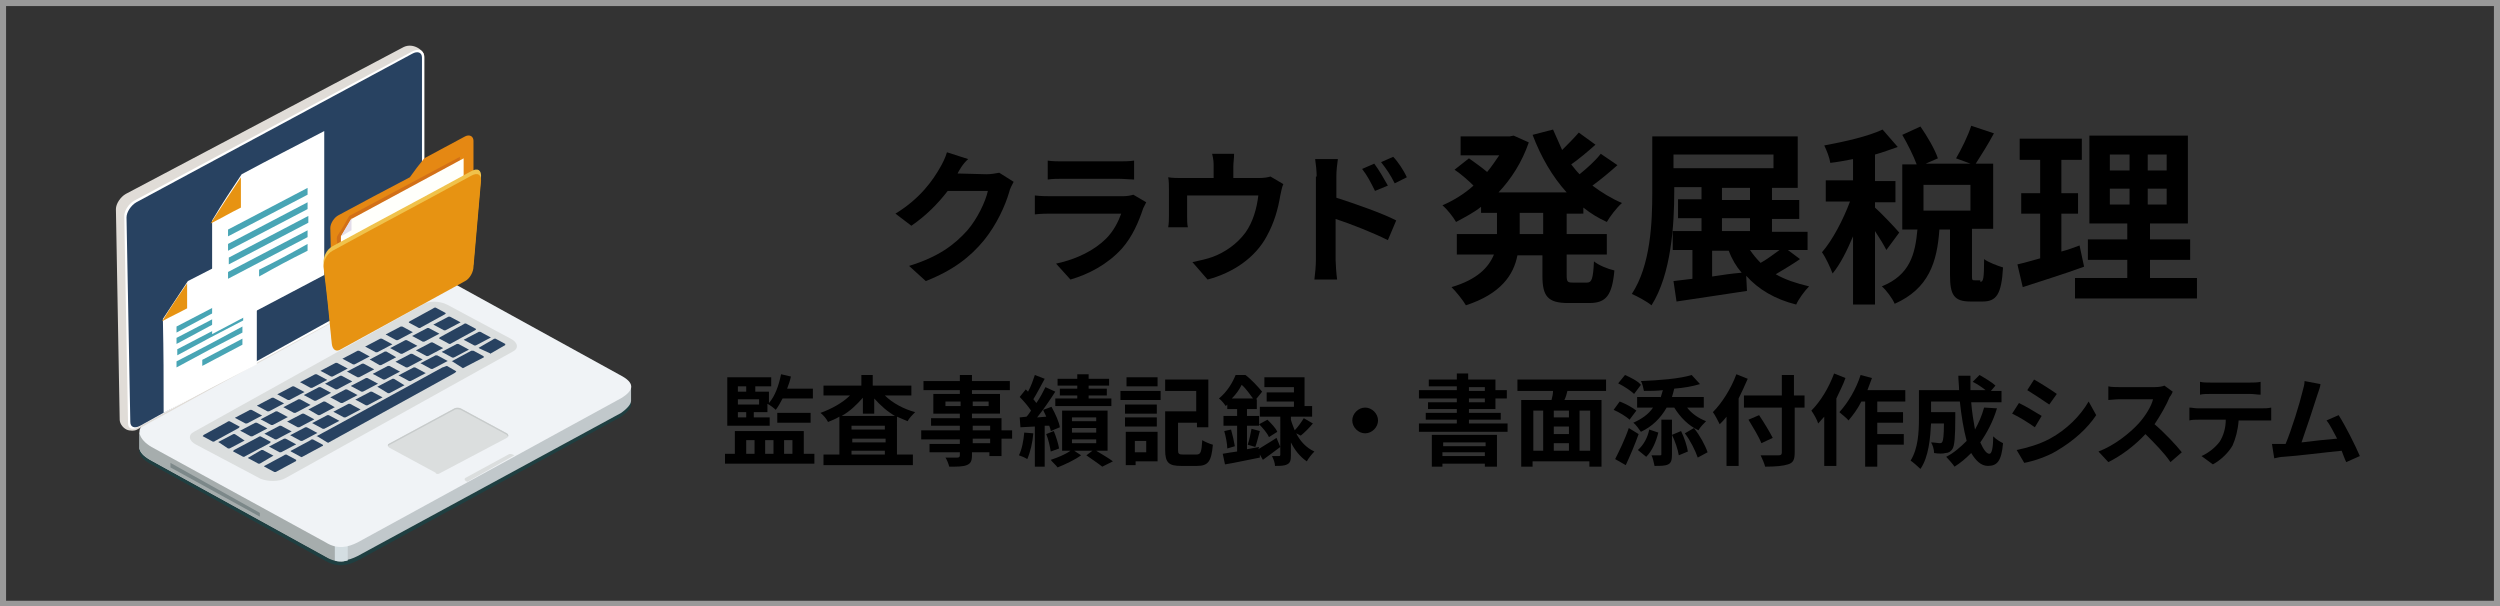 <?xml version="1.0" encoding="utf-8"?>
<!-- Generator: Adobe Illustrator 28.1.0, SVG Export Plug-In . SVG Version: 6.00 Build 0)  -->
<svg version="1.1" id="レイヤー_1" xmlns="http://www.w3.org/2000/svg" xmlns:xlink="http://www.w3.org/1999/xlink" x="0px"
	 y="0px" viewBox="0 0 330 80" style="enable-background:new 0 0 330 80;" xml:space="preserve">
<rect x="0" y="0" width="330" height="80" fill="#333333" stroke="none"/>
<style type="text/css">
	.st0{fill:#999999;}
	.st1{opacity:0.4;fill:#005055;}
	.st2{fill:#C1C8CB;}
	.st3{fill:#A6ADAD;}
	.st4{fill:#D4DEE2;}
	.st5{fill:#F0F3F6;}
	.st6{fill:#DBDEDE;}
	.st7{fill:#284261;}
	.st8{fill:#E0DCD7;}
	.st9{fill:#FFFFFF;}
	.st10{fill:#C7CBCB;}
	.st11{fill:#7C8889;}
	.st12{fill:#E79312;}
	.st13{fill:#48A5B5;}
	.st14{fill:#E58813;}
	.st15{opacity:0.5;fill:#C0581C;}
	.st16{fill:#FFFFFB;}
	.st17{fill:#E3DDEA;}
	.st18{fill:#F0C24B;}
</style>
<g>
	<path class="st0" d="M329.2,0.8v78.5H0.8V0.8H329.2 M330,0H0v80h330V0L330,0z"/>
	<g>
		<g>
			<g>
				<path class="st1" d="M18.4,59.7c0-0.1,0-0.2,0-0.3v-1.8h0.7v1.1c0.2,0.3,0.4,0.3,0.9,0.6l23,12.6c1.7,1,3.1,0.6,4.3,0l34.9-19.1
					c0.1,0,0.1-0.1,0.1-0.1v-1.2h1l0,1.9c0,0.5-0.6,1.1-1.3,1.6L47.2,74c-1.2,0.6-2.6,1-4.3,0L19.8,61.2
					C18.9,60.7,18.5,60.2,18.4,59.7L18.4,59.7L18.4,59.7z"/>
				<path class="st2" d="M18.4,59.2c0-0.1,0-0.2,0-0.3v-1.8h0.7v1.1c0.2,0.3,0.4,0.3,0.9,0.6l23,12.6c1.7,1,3.1,0.6,4.3,0l34.9-19.1
					c0.1,0,0.1-0.1,0.1-0.1V51h1l0,1.9c0,0.5-0.6,1.1-1.3,1.6L47.2,73.4c-1.2,0.6-2.6,1-4.3,0L19.8,60.7
					C18.9,60.2,18.5,59.7,18.4,59.2L18.4,59.2L18.4,59.2z"/>
				<path class="st3" d="M18.4,57.1h0.7v1.1c0.2,0.3,0.4,0.3,0.9,0.6l23,12.6c0.9,0.5,1.7,0.7,2.4,0.6v2.1c-0.7,0.1-1.6-0.1-2.4-0.6
					L19.8,60.7c-0.8-0.5-1.3-1-1.4-1.5h0v0c0-0.1,0-0.2,0-0.3V57.1z"/>
				<path class="st4" d="M45.9,74c-0.5,0.1-1.1,0.2-1.7,0v-2.1c0.6,0.1,1.2,0.1,1.7,0V74z"/>
				<path class="st5" d="M47.2,71.6l34.9-19.1c1.4-0.9,1.8-1.8,0.1-2.8L59.5,37.2c-1.7-1-4.4-1.1-5.6-0.4L19.1,56
					c-1.2,0.6-0.8,2,0.9,3l23,12.6C44.6,72.6,46,72.2,47.2,71.6z"/>
				<path class="st6" d="M58,62.5l8.9-4.7c0.2-0.1,0.3-0.4,0-0.6l-6.1-3.3c-0.2-0.1-0.7-0.1-0.8,0l-8.7,4.7
					c-0.2,0.1-0.1,0.4,0.1,0.5l6.1,3.3C57.5,62.6,57.9,62.6,58,62.5z"/>
				<path class="st6" d="M37.7,63.1l30-16.7c0.8-0.4,0.7-1.2-0.3-1.7L59,40.2c-1-0.5-2.4-0.5-3.2,0L25.6,57
					c-0.8,0.4-0.7,1.2,0.3,1.7l8.5,4.5C35.4,63.6,36.9,63.6,37.7,63.1z"/>
				<g>
					<path class="st7" d="M58.6,43.6c0.1,0,0.2,0,0.2,0l1.9-1c0.1,0,0.1-0.1,0-0.1l-1.3-0.7c-0.1,0-0.2,0-0.2,0l-1.9,1
						c-0.1,0-0.1,0.1,0,0.1L58.6,43.6z"/>
					<path class="st7" d="M55.8,45.1c0.1,0,0.2,0,0.2,0l1.9-1c0.1,0,0.1-0.1,0-0.1l-1.3-0.7c-0.1,0-0.2,0-0.2,0l-1.9,1
						c-0.1,0-0.1,0.1,0,0.1L55.8,45.1z"/>
					<path class="st7" d="M56.3,47c0.1,0,0.2,0,0.2,0l1.9-1c0.1,0,0.1-0.1,0-0.1l-1.3-0.7c-0.1,0-0.2,0-0.2,0l-1.9,1
						c-0.1,0-0.1,0.1,0,0.1L56.3,47z"/>
					<path class="st7" d="M52.9,46.7c0.1,0,0.2,0,0.2,0l1.9-1c0.1,0,0.1-0.1,0-0.1l-1.3-0.7c-0.1,0-0.2,0-0.2,0l-1.9,1
						c-0.1,0-0.1,0.1,0,0.1L52.9,46.7z"/>
					<path class="st7" d="M53.6,48.5c0.1,0,0.2,0,0.2,0l1.9-1c0.1,0,0.1-0.1,0-0.1l-1.3-0.7c-0.1,0-0.2,0-0.2,0l-1.9,1
						c-0.1,0-0.1,0.1,0,0.1L53.6,48.5z"/>
					<path class="st7" d="M50.1,48.2c0.1,0,0.2,0,0.2,0l1.9-1c0.1,0,0.1-0.1,0-0.1L51,46.4c-0.1,0-0.2,0-0.2,0l-1.9,1
						c-0.1,0-0.1,0.1,0,0.1L50.1,48.2z"/>
					<path class="st7" d="M54,50.3c0.1,0,0.2,0,0.2,0l1.9-1c0.1,0,0.1-0.1,0-0.1l-1.3-0.7c-0.1,0-0.2,0-0.2,0l-1.9,1
						c-0.1,0-0.1,0.1,0,0.1L54,50.3z"/>
					<path class="st7" d="M50.6,50.1c0.1,0,0.2,0,0.2,0l1.9-1c0.1,0,0.1-0.1,0-0.1l-1.3-0.7c-0.1,0-0.2,0-0.2,0l-1.9,1
						c-0.1,0-0.1,0.1,0,0.1L50.6,50.1z"/>
					<path class="st7" d="M47.2,49.8c0.1,0,0.2,0,0.2,0l1.9-1c0.1,0,0.1-0.1,0-0.1L48,48c-0.1,0-0.2,0-0.2,0l-1.9,1
						c-0.1,0-0.1,0.1,0,0.1L47.2,49.8z"/>
					<path class="st7" d="M51.2,51.9c0.1,0,0.2,0,0.2,0l1.9-1c0.1,0,0.1-0.1,0-0.1L52,50c-0.1,0-0.2,0-0.2,0l-1.9,1
						c-0.1,0-0.1,0.1,0,0.1L51.2,51.9z"/>
					<path class="st7" d="M47.7,51.7c0.1,0,0.2,0,0.2,0l1.9-1c0.1,0,0.1-0.1,0-0.1l-1.3-0.7c-0.1,0-0.2,0-0.2,0l-1.9,1
						c-0.1,0-0.1,0.1,0,0.1L47.7,51.7z"/>
					<path class="st7" d="M44.3,51.4c0.1,0,0.2,0,0.2,0l1.9-1c0.1,0,0.1-0.1,0-0.1l-1.3-0.7c-0.1,0-0.2,0-0.2,0l-1.9,1
						c-0.1,0-0.1,0.1,0,0.1L44.3,51.4z"/>
					<path class="st7" d="M48.3,53.5c0.1,0,0.2,0,0.2,0l1.9-1c0.1,0,0.1-0.1,0-0.1l-1.3-0.7c-0.1,0-0.2,0-0.2,0l-1.9,1
						c-0.1,0-0.1,0.1,0,0.1L48.3,53.5z"/>
					<path class="st7" d="M45,53.2c0.1,0,0.2,0,0.2,0l1.9-1c0.1,0,0.1-0.1,0-0.1l-1.3-0.7c-0.1,0-0.2,0-0.2,0l-1.9,1
						c-0.1,0-0.1,0.1,0,0.1L45,53.2z"/>
					<path class="st7" d="M41.5,52.9c0.1,0,0.2,0,0.2,0l1.9-1c0.1,0,0.1-0.1,0-0.1l-1.3-0.7c-0.1,0-0.2,0-0.2,0l-1.9,1
						c-0.1,0-0.1,0.1,0,0.1L41.5,52.9z"/>
					<path class="st7" d="M45.4,55.1c0.1,0,0.2,0,0.2,0l1.9-1c0.1,0,0.1-0.1,0-0.1l-1.3-0.7c-0.1,0-0.2,0-0.2,0l-1.9,1
						c-0.1,0-0.1,0.1,0,0.1L45.4,55.1z"/>
					<path class="st7" d="M42,54.8c0.1,0,0.2,0,0.2,0l1.9-1c0.1,0,0.1-0.1,0-0.1L42.9,53c-0.1,0-0.2,0-0.2,0l-1.9,1
						c-0.1,0-0.1,0.1,0,0.1L42,54.8z"/>
					<path class="st7" d="M38.8,54.5c0.1,0,0.2,0,0.2,0l1.9-1c0.1,0,0.1-0.1,0-0.1l-1.3-0.7c-0.1,0-0.2,0-0.2,0l-1.9,1
						c-0.1,0-0.1,0.1,0,0.1L38.8,54.5z"/>
					<path class="st7" d="M42.6,56.6c0.1,0,0.2,0,0.2,0l1.9-1c0.1,0,0.1-0.1,0-0.1l-1.3-0.7c-0.1,0-0.2,0-0.2,0l-1.9,1
						c-0.1,0-0.1,0.1,0,0.1L42.6,56.6z"/>
					<path class="st7" d="M39.3,56.4c0.1,0,0.2,0,0.2,0l1.9-1c0.1,0,0.1-0.1,0-0.1l-1.3-0.7c-0.1,0-0.2,0-0.2,0l-1.9,1
						c-0.1,0-0.1,0.1,0,0.1L39.3,56.4z"/>
					<path class="st7" d="M35.8,56.1c0.1,0,0.2,0,0.2,0l1.9-1c0.1,0,0.1-0.1,0-0.1l-1.3-0.7c-0.1,0-0.2,0-0.2,0l-1.9,1
						c-0.1,0-0.1,0.1,0,0.1L35.8,56.1z"/>
					<path class="st7" d="M39.7,58.2c0.1,0,0.2,0,0.2,0l1.9-1c0.1,0,0.1-0.1,0-0.1l-1.3-0.7c-0.1,0-0.2,0-0.2,0l-1.9,1
						c-0.1,0-0.1,0.1,0,0.1L39.7,58.2z"/>
					<path class="st7" d="M36.3,58c0.1,0,0.2,0,0.2,0l1.9-1c0.1,0,0.1-0.1,0-0.1l-1.3-0.7c-0.1,0-0.2,0-0.2,0l-1.9,1
						c-0.1,0-0.1,0.1,0,0.1L36.3,58z"/>
					<path class="st7" d="M33.1,57.6c0.1,0,0.2,0,0.2,0l1.9-1c0.1,0,0.1-0.1,0-0.1l-1.3-0.7c-0.1,0-0.2,0-0.2,0l-1.9,1
						c-0.1,0-0.1,0.1,0,0.1L33.1,57.6z"/>
					<path class="st7" d="M36.9,59.7c0.1,0,0.2,0,0.2,0l1.9-1c0.1,0,0.1-0.1,0-0.1l-1.3-0.7c-0.1,0-0.2,0-0.2,0l-1.9,1
						c-0.1,0-0.1,0.1,0,0.1L36.9,59.7z"/>
					<path class="st7" d="M32.1,60.3c0.1,0,0.2,0,0.3-0.1l3.2-1.7c0.1-0.1,0.2-0.2,0.1-0.2l-1.3-0.7c-0.1,0-0.2,0-0.3,0.1l-3.2,1.7
						c-0.1,0.1-0.2,0.2-0.1,0.2L32.1,60.3z"/>
					<path class="st7" d="M30.1,59.2c0.1,0,0.2,0,0.2,0l1.9-1c0.1,0,0.1-0.1,0-0.1L31,57.3c-0.1,0-0.2,0-0.2,0l-1.9,1
						c-0.1,0-0.1,0.1,0,0.1L30.1,59.2z"/>
					<path class="st7" d="M34.1,61.2c0.1,0,0.2,0,0.2,0l1.7-1c0.1,0,0.1-0.1,0-0.1l-1.3-0.7c-0.1,0-0.2,0-0.2,0l-1.7,1
						c-0.1,0-0.1,0.1,0,0.1L34.1,61.2z"/>
					<path class="st7" d="M28.1,58.3c0.1,0,0.2,0,0.3-0.1l3.1-1.7c0.1-0.1,0.2-0.2,0.1-0.2l-1.3-0.7c-0.1,0-0.2,0-0.3,0.1l-3.1,1.7
						c-0.1,0.1-0.2,0.2-0.1,0.2L28.1,58.3z"/>
					<path class="st7" d="M32.4,55.9c0.1,0,0.2,0,0.2,0l1.9-1c0.1,0,0.1-0.1,0-0.1l-1.3-0.7c-0.1,0-0.2,0-0.2,0l-1.9,1
						c-0.1,0-0.1,0.1,0,0.1L32.4,55.9z"/>
					<path class="st7" d="M35.3,54.3c0.1,0,0.2,0,0.2,0l1.9-1c0.1,0,0.1-0.1,0-0.1l-1.3-0.7c-0.1,0-0.2,0-0.2,0l-1.9,1
						c-0.1,0-0.1,0.1,0,0.1L35.3,54.3z"/>
					<path class="st7" d="M38,52.8c0.1,0,0.2,0,0.2,0l1.9-1c0.1,0,0.1-0.1,0-0.1l-1.3-0.7c-0.1,0-0.2,0-0.2,0l-1.9,1
						c-0.1,0-0.1,0.1,0,0.1L38,52.8z"/>
					<path class="st7" d="M41,51.2c0.1,0,0.2,0,0.2,0l1.9-1c0.1,0,0.1-0.1,0-0.1l-1.3-0.7c-0.1,0-0.2,0-0.2,0l-1.9,1
						c-0.1,0-0.1,0.1,0,0.1L41,51.2z"/>
					<path class="st7" d="M43.7,49.7c0.1,0,0.2,0,0.2,0l1.9-1c0.1,0,0.1-0.1,0-0.1l-1.3-0.7c-0.1,0-0.2,0-0.2,0l-1.9,1
						c-0.1,0-0.1,0.1,0,0.1L43.7,49.7z"/>
					<path class="st7" d="M46.6,48.1c0.1,0,0.2,0,0.2,0l1.9-1c0.1,0,0.1-0.1,0-0.1l-1.3-0.7c-0.1,0-0.2,0-0.2,0l-1.9,1
						c-0.1,0-0.1,0.1,0,0.1L46.6,48.1z"/>
					<path class="st7" d="M49.6,46.5c0.1,0,0.2,0,0.2,0l1.9-1c0.1,0,0.1-0.1,0-0.1l-1.3-0.7c-0.1,0-0.2,0-0.2,0l-1.9,1
						c-0.1,0-0.1,0.1,0,0.1L49.6,46.5z"/>
					<path class="st7" d="M52.3,44.9c0.1,0,0.2,0,0.2,0l1.9-1c0.1,0,0.1-0.1,0-0.1l-1.3-0.7c-0.1,0-0.2,0-0.2,0l-1.9,1
						c-0.1,0-0.1,0.1,0,0.1L52.3,44.9z"/>
					<path class="st7" d="M55.3,43.3c0.1,0,0.2,0,0.3-0.1l3.1-1.7c0.1-0.1,0.2-0.1,0.1-0.2l-1.3-0.7c-0.1,0-0.2,0-0.3,0.1l-3.1,1.7
						c-0.1,0.1-0.2,0.1-0.1,0.2L55.3,43.3z"/>
					<path class="st7" d="M59.3,45.4c0.1,0,0.2,0,0.3-0.1l3.1-1.7c0.1-0.1,0.2-0.1,0.1-0.2l-1.3-0.7c-0.1,0-0.2,0-0.3,0.1l-3.1,1.7
						c-0.1,0.1-0.2,0.1-0.1,0.2L59.3,45.4z"/>
					<path class="st7" d="M62.6,45.6c0.1,0,0.2,0,0.2,0l1.9-1c0.1,0,0.1-0.1,0-0.1l-1.3-0.7c-0.1,0-0.2,0-0.2,0l-1.9,1
						c-0.1,0-0.1,0.1,0,0.1L62.6,45.6z"/>
					<path class="st7" d="M59.7,47.2c0.1,0,0.2,0,0.2,0l1.9-1c0.1,0,0.1-0.1,0-0.1l-1.3-0.7c-0.1,0-0.2,0-0.2,0l-1.9,1
						c-0.1,0-0.1,0.1,0,0.1L59.7,47.2z"/>
					<path class="st7" d="M56.9,48.7c0.1,0,0.2,0,0.2,0l1.9-1c0.1,0,0.1-0.1,0-0.1l-1.3-0.7c-0.1,0-0.2,0-0.2,0l-1.9,1
						c-0.1,0-0.1,0.1,0,0.1L56.9,48.7z"/>
					<path class="st7" d="M43.2,58.4c0.1,0,0.1,0.1,0.2,0c0.2-0.1,16.3-9,16.5-9.1c0.2-0.1,0.4-0.3,0.3-0.3L59,48.3
						c-0.1,0-0.5,0.2-0.6,0.2c-2.2,1.2-18.4,10.1-16.5,9c-0.2,0.1-0.1,0.1,0,0.1L43.2,58.4z"/>
					<path class="st7" d="M36.2,62.3c0.1,0,0.1,0,0.2,0l2.6-1.4c0.1,0,0.1-0.1,0.1-0.2L37.8,60c-0.1,0-0.2,0-0.3,0.1l-2.6,1.4
						c-0.1,0,0,0.1,0,0.1L36.2,62.3z"/>
					<path class="st7" d="M39.7,60.3c0.1,0,0.1,0.1,0.2,0l2.6-1.4c0.1,0,0.2-0.1,0.1-0.2l-1.3-0.7c-0.1,0-0.3,0-0.3,0.1l-2.6,1.4
						c-0.1,0,0,0.1,0,0.1L39.7,60.3z"/>
					<path class="st7" d="M64.6,46.6c0.1,0,0.1,0.1,0.1,0.1l1.9-1.1c0.1,0,0.1-0.1,0.1-0.2l-1.3-0.7c-0.1,0-0.2,0-0.3,0.1l-1.9,1.1
						c-0.1,0,0,0,0.1,0.1L64.6,46.6z"/>
					<path class="st7" d="M61.1,48.6C61.1,48.6,61.1,48.7,61.1,48.6l2.7-1.4c0.1,0,0.1-0.1,0-0.2l-1.3-0.7c-0.1,0-0.2,0-0.3,0
						l-2.6,1.4c-0.1,0,0.1,0,0.1,0L61.1,48.6z"/>
				</g>
				<path class="st8" d="M54.9,36.5L18.1,56.7c-0.3,0.2-1,0.2-1.4,0c-0.6-0.3-0.9-0.9-0.9-1.3l-0.5-27.8c0-0.7,0.6-1.6,1.3-2
					L53.3,6.2C54.6,5.6,56,6.7,56,7.4v26.3c0,0.7-0.1,1.3-0.3,1.8C55.5,36,55.1,36.3,54.9,36.5z"/>
				<path class="st9" d="M54.3,36.8L18.2,56.4c-0.7,0.4-1.3,0.2-1.3-0.5l-0.5-27.4c0-0.7,0.6-1.6,1.3-2L54.4,6.8
					C55.6,6.2,56,6.9,56,7.6l0,26.6c0,0.5-0.2,1.1-0.4,1.6C55.3,36.2,54.6,36.6,54.3,36.8z"/>
				<path class="st7" d="M54.4,36.3L18.5,56.2c-0.7,0.4-1.3,0.2-1.3-0.5l-0.5-27c0-0.7,0.6-1.6,1.3-2L54.4,7.1
					c0.7-0.4,1.3-0.2,1.3,0.5v26.2c0,0.5,0,1-0.3,1.4C55.2,35.7,54.7,36.1,54.4,36.3z"/>
				<polygon class="st7" points="53.2,34.7 19.6,53.2 19.1,28.4 53.2,10.1 				"/>
				<path class="st10" d="M66.9,57.4l-6.1-3.3c-0.2-0.1-0.7-0.1-0.8,0l-8.7,4.7c0,0-0.1,0.1-0.1,0.1c0-0.1,0-0.3,0.1-0.3l8.7-4.7
					c0.2-0.1,0.6-0.1,0.8,0l6.1,3.3c0.2,0.1,0.2,0.3,0.2,0.4C67,57.6,67,57.5,66.9,57.4z"/>
				<path class="st6" d="M61.7,63.6l-0.2-0.1c-0.2-0.1-0.2-0.3-0.1-0.4l5.7-3.1c0.1-0.1,0.4-0.1,0.6,0l0.2,0.1L61.7,63.6z"/>
				<polygon class="st11" points="34.3,68.2 22.5,61.7 22.5,61.1 34.3,67.7 				"/>
			</g>
		</g>
		<g>
			<g>
				<path class="st9" d="M21.6,54.5c4.9-2.6,7.4-3.9,12.3-6.4c0-6.3,0-9.4,0-15.7c-3.6,1.9-5.4,2.8-9.1,4.7c-1.3,2-2,3-3.3,5
					C21.6,47,21.6,49.5,21.6,54.5z"/>
				<path class="st12" d="M21.4,42.4c1.3-0.7,2-1,3.3-1.7c0-1.3,0-2,0-3.3C23.4,39.3,22.7,40.3,21.4,42.4z"/>
				<path class="st13" d="M26.7,47.5c2.1-1.1,3.2-1.7,5.3-2.8c0,0.3,0,0.5,0,0.8c-2.1,1.1-3.2,1.7-5.3,2.8
					C26.7,47.9,26.7,47.8,26.7,47.5z"/>
				<path class="st13" d="M23.3,47.7c3.5-1.8,5.2-2.7,8.7-4.6c0,0.3,0,0.5,0,0.8c-3.5,1.8-5.2,2.7-8.7,4.6
					C23.3,48.2,23.3,48,23.3,47.7z"/>
				<path class="st13" d="M23.4,46.1c3.5-1.8,5.2-2.7,8.7-4.6c0,0.3,0,0.5,0,0.8c-3.5,1.8-5.2,2.7-8.7,4.6
					C23.4,46.5,23.4,46.4,23.4,46.1z"/>
				<path class="st13" d="M23.3,44.6c3.5-1.8,5.2-2.7,8.7-4.6c0,0.3,0,0.5,0,0.8c-3.5,1.8-5.2,2.7-8.7,4.6
					C23.3,45.1,23.3,44.9,23.3,44.6z"/>
				<path class="st13" d="M23.3,43.1c3.5-1.8,5.2-2.7,8.7-4.6c0,0.3,0,0.5,0,0.8c-3.5,1.8-5.2,2.7-8.7,4.6
					C23.3,43.6,23.3,43.4,23.3,43.1z"/>
			</g>
		</g>
		<g>
			<g>
				<path class="st9" d="M28,44.1c5.9-3.1,8.9-4.7,14.8-7.8c0-7.6,0-11.4,0-19c-4.4,2.3-6.6,3.4-10.9,5.7c-1.6,2.4-2.4,3.6-3.9,6.1
					C28,35.1,28,38.1,28,44.1z"/>
				<path class="st12" d="M27.8,29.5c1.6-0.8,2.4-1.3,4-2.1c0-1.6,0-2.4,0-4C30.2,25.8,29.4,27,27.8,29.5z"/>
				<path class="st13" d="M34.2,35.6c2.6-1.3,3.9-2,6.4-3.4c0,0.4,0,0.6,0,0.9c-2.6,1.3-3.9,2-6.4,3.4C34.2,36.2,34.2,36,34.2,35.6z
					"/>
				<path class="st13" d="M30.1,35.9c4.2-2.2,6.3-3.3,10.5-5.5c0,0.4,0,0.6,0,0.9c-4.2,2.2-6.3,3.3-10.5,5.5
					C30.1,36.5,30.1,36.3,30.1,35.9z"/>
				<path class="st13" d="M30.2,34c4.2-2.2,6.3-3.3,10.5-5.5c0,0.4,0,0.6,0,0.9c-4.2,2.2-6.3,3.3-10.5,5.5
					C30.2,34.5,30.2,34.3,30.2,34z"/>
				<path class="st13" d="M30.1,32.2c4.2-2.2,6.3-3.3,10.5-5.5c0,0.4,0,0.6,0,0.9c-4.2,2.2-6.3,3.3-10.5,5.5
					C30.1,32.7,30.1,32.5,30.1,32.2z"/>
				<path class="st13" d="M30.1,30.3c4.2-2.2,6.3-3.3,10.5-5.5c0,0.4,0,0.6,0,0.9c-4.2,2.2-6.3,3.3-10.5,5.5
					C30.1,30.9,30.1,30.7,30.1,30.3z"/>
			</g>
		</g>
		<g>
			<g>
				<path class="st14" d="M44.8,38.8c6.6-3.6,9.9-5.4,16.6-9c0.6-0.3,1.1-1.1,1.1-1.7c0-3.8,0-5.7,0-9.5c0-0.6-0.5-0.9-1.1-0.6
					c-2.2,1.2-3.2,1.7-5.4,2.9c-0.8,1-1.2,1.5-1.9,2.5c-3.8,2-5.7,3-9.4,5c-0.6,0.3-1.1,1.1-1.1,1.7c0.1,3.3,0.1,4.9,0.2,8.1
					C43.7,38.9,44.2,39.1,44.8,38.8z"/>
				<path class="st15" d="M44.5,32.2c6.5-3.5,9.7-5.2,16.2-8.7c0-1.1,0-1.7,0-2.8c-5.8,3.1-8.8,4.7-14.6,7.8
					c-0.6,1.1-0.9,1.6-1.6,2.7C44.4,31.6,44.5,31.8,44.5,32.2z"/>
				<path class="st16" d="M45,32c6.5-3.5,9.7-5.2,16.2-8.7c0-1,0-1.4,0-2.4c-5.9,3.2-8.9,4.8-14.8,8c-0.5,0.9-0.8,1.4-1.4,2.3
					C45,31.5,45,31.7,45,32z"/>
				<path class="st17" d="M45,31.2c0.6-0.3,0.8-0.5,1.4-0.8c0-0.6,0-0.9,0-1.6C45.8,29.8,45.5,30.3,45,31.2z"/>
				<path class="st18" d="M45,45.5c6.6-3.6,9.8-5.4,16.4-9c0.6-0.3,1.1-1.2,1.1-1.9c0.4-4.6,0.6-6.8,1-11.4c0-0.7-0.4-1.1-1.3-0.6
					c-7.3,4-11,5.9-18.3,9.9c-0.9,0.5-1.2,1.5-1.2,2.1c0.5,4.1,0.7,6.1,1.1,10.2C43.9,45.6,44.4,45.8,45,45.5z"/>
				<path class="st12" d="M45,46.1c6.6-3.6,9.8-5.4,16.4-9c0.6-0.3,1.1-1.2,1.1-1.9c0.4-4.6,0.6-6.8,1-11.4c0-0.7-0.4-1.1-1.3-0.6
					c-7.3,4-11,5.9-18.3,9.9c-0.9,0.5-1.2,1.5-1.2,2.1c0.5,4.1,0.7,6.1,1.1,10.2C43.9,46.2,44.4,46.5,45,46.1z"/>
			</g>
		</g>
	</g>
	<g>
		<g>
			<path d="M126.4,22.9C126.4,22.9,126.4,22.9,126.4,22.9l3.8,0.1c0.6,0,1.2-0.1,1.7-0.2l1.9,1.2c-0.2,0.4-0.5,0.9-0.6,1.4
				c-0.5,1.7-1.6,4.2-3.3,6.3c-1.8,2.2-4.1,4-7.7,5.4l-2.2-2c3.9-1.2,6-2.8,7.7-4.7c1.3-1.5,2.4-3.8,2.7-5.2h-5.3
				c-1.3,1.7-2.9,3.3-4.8,4.6l-2.1-1.6c3.3-2,5-4.5,5.9-6.1c0.3-0.5,0.7-1.3,0.9-2l2.8,0.9C127.1,21.6,126.6,22.5,126.4,22.9z"/>
			<path d="M150.9,27.5c-0.6,1.8-1.4,3.7-2.8,5.3c-1.9,2.1-4.4,3.4-6.8,4.1l-1.9-2.1c2.8-0.6,5.1-1.8,6.6-3.3c1-1,1.6-2.2,2-3.3
				h-9.2c-0.5,0-1.4,0-2.2,0.1v-2.5c0.8,0.1,1.6,0.1,2.2,0.1h9.4c0.6,0,1.1-0.1,1.4-0.2l1.7,1C151.2,26.9,151,27.3,150.9,27.5z
				 M140.3,21.3h7.3c0.6,0,1.5,0,2.1-0.1v2.5c-0.5,0-1.4-0.1-2.1-0.1h-7.3c-0.6,0-1.4,0-2,0.1v-2.5
				C138.9,21.3,139.7,21.3,140.3,21.3z"/>
			<path d="M162.8,22v1.5h3.3c0.8,0,1.3-0.1,1.6-0.2l1.7,1c-0.2,0.4-0.3,1.1-0.4,1.5c-0.3,1.8-0.8,3.6-1.8,5.4
				c-1.5,2.8-4.4,4.8-7.8,5.7l-2-2.3c0.9-0.2,1.9-0.4,2.7-0.7c1.6-0.6,3.2-1.7,4.3-3.2c1-1.4,1.5-3.2,1.7-4.9h-9.4v2.8
				c0,0.4,0,1,0.1,1.4h-2.6c0.1-0.5,0.1-1.1,0.1-1.6V25c0-0.4,0-1.2-0.1-1.6c0.6,0.1,1.2,0.1,1.9,0.1h4.1V22c0-0.5,0-0.9-0.2-1.7
				h2.9C162.9,21,162.8,21.4,162.8,22z"/>
			<path d="M173.8,23.3c0-0.7-0.1-1.6-0.2-2.3h3c-0.1,0.7-0.2,1.5-0.2,2.3v2.8c2.5,0.8,6.2,2.1,7.9,3l-1.1,2.6c-2-1-4.8-2.1-6.9-2.8
				v5.4c0,0.5,0.1,1.9,0.2,2.6h-3c0.1-0.7,0.2-1.9,0.2-2.6V23.3z M183.2,24.5l-1.7,0.7c-0.6-1.2-1-2-1.7-2.9l1.6-0.7
				C182,22.4,182.7,23.6,183.2,24.5z M185.7,23.4l-1.6,0.8c-0.6-1.2-1.1-1.9-1.8-2.8l1.6-0.7C184.5,21.3,185.3,22.5,185.7,23.4z"/>
			<path d="M206.8,28.1v2.8h5.3v2.7h-5.3v2.7c0,0.9,0.1,1,0.8,1h1.9c0.6,0,0.8-0.5,0.9-2.8c0.6,0.5,1.8,1,2.7,1.2
				c-0.3,3.3-1.1,4.3-3.3,4.3H207c-2.7,0-3.4-0.9-3.4-3.6v-2.7h-3.3c-0.5,2.6-2.2,5.1-6.8,6.6c-0.4-0.7-1.3-1.8-1.9-2.4
				c3.4-1,4.9-2.6,5.6-4.3h-4.9v-2.7h5.3v-2.8h-2.1v-0.8c-1,0.8-2.2,1.4-3.3,2c-0.4-0.7-1.2-1.7-1.8-2.2c1.4-0.6,2.9-1.5,4.1-2.6
				c-0.6-0.6-1.6-1.5-2.5-2.1l1.9-1.5c0.7,0.5,1.7,1.2,2.4,1.8c0.6-0.7,1.1-1.5,1.6-2.2h-5.1v-2.5h6.5l0.5-0.1l2,0.9
				c-0.9,2.6-2.3,4.8-4,6.6h9c-1.9-2.1-3.4-4.7-4.5-7.6l2.7-0.7c0.4,0.9,0.8,1.8,1.2,2.7c0.8-0.8,1.6-1.6,2.2-2.3l2.2,1.6
				c-1,0.9-2.2,1.9-3.2,2.6c0.4,0.5,0.7,0.9,1.1,1.3c1-0.8,2.1-1.8,2.8-2.7l2.2,1.5c-1,0.9-2.2,1.9-3.3,2.7c1.2,0.9,2.5,1.7,3.9,2.3
				c-0.7,0.6-1.6,1.8-2,2.5c-1.1-0.5-2.1-1.1-3.1-1.9v0.8H206.8z M203.7,28.1h-3.1v2.8h3.1V28.1z"/>
			<path d="M237.6,34.2c-1,0.7-2.2,1.4-3.2,2c1.2,0.7,2.7,1.2,4.4,1.6c-0.6,0.6-1.4,1.7-1.7,2.4c-2.8-0.7-5-2-6.6-3.8l0.1,2
				c-3.2,0.5-6.7,1-9.3,1.4l-0.4-2.7c0.8-0.1,1.6-0.2,2.5-0.3V33h-2.6v-2.5h3.8v-1.7h-3.1v-2.5h3.1v-1.6h-3.6v0.6
				c0,4.4-0.4,10.9-3,15c-0.6-0.5-1.9-1.2-2.6-1.5c2.5-3.8,2.7-9.5,2.7-13.4v-7.4h19.2v6.8h-3.4v1.6h3.6v2.5h-3.6v1.7h4.7V33h-2.6
				L237.6,34.2z M220.9,22.2h13.2v-1.8h-13.2V22.2z M226,36.5c1.3-0.2,2.6-0.4,3.9-0.5c-0.7-0.8-1.3-1.8-1.7-2.9H226V36.5z
				 M227.3,26.4h3.7v-1.6h-3.7V26.4z M227.3,30.5h3.7v-1.7h-3.7V30.5z M231,33c0.4,0.6,0.9,1.2,1.4,1.7c0.9-0.5,1.8-1.2,2.5-1.7H231
				z"/>
			<path d="M249,33c-0.3-0.6-0.9-1.6-1.5-2.5v9.7h-2.9v-9c-0.8,1.9-1.7,3.7-2.7,4.9c-0.3-0.8-0.9-2.1-1.4-2.8
				c1.4-1.6,2.8-4.3,3.7-6.7h-3.2v-2.8h3.6V21c-1,0.2-2.1,0.4-3,0.5c-0.1-0.7-0.5-1.7-0.8-2.3c2.7-0.5,5.8-1.2,7.7-2.1l2,2.3
				c-0.9,0.3-1.9,0.7-3,1v3.5h2.7v2.8h-2.7v0.7c0.7,0.6,2.7,2.7,3.2,3.3L249,33z M261.4,37.2c0.4,0,0.5-0.4,0.5-3
				c0.5,0.4,1.8,0.9,2.5,1.1c-0.2,3.6-0.9,4.5-2.7,4.5h-1.6c-2.2,0-2.7-0.9-2.7-3.5v-6H256c-0.3,4.3-1.4,7.8-5.9,9.8
				c-0.3-0.7-1.1-1.8-1.7-2.3c3.7-1.5,4.4-4.2,4.7-7.5h-2v-8.6h1.9c-0.4-1.1-1.2-2.7-1.9-3.9l2.4-1.1c0.9,1.3,1.9,3,2.3,4.2
				l-1.6,0.7h5.9l-1.9-0.7c0.7-1.2,1.6-3,2-4.3l3,1c-0.8,1.5-1.7,2.9-2.4,4h2.3v8.6h-2.8v6c0,0.8,0,0.8,0.4,0.8H261.4z M260.1,24.4
				h-6.2v3.4h6.2V24.4z"/>
			<path d="M275.1,35.2c-2.7,1-5.7,1.9-8.1,2.7l-0.7-3c0.9-0.2,1.9-0.5,3-0.8v-5.9h-2.5v-2.7h2.5v-4.4h-2.7v-2.8h8.2v2.8h-2.7v4.4
				h2.2v2.7h-2.2v5c0.8-0.2,1.6-0.5,2.4-0.8L275.1,35.2z M290,36.7v2.7h-16.1v-2.7h6.9v-2.4h-5.2v-2.7h5.2v-2.1h-5V17.9h13v11.6h-5
				v2.1h5.3v2.7h-5.3v2.4H290z M278.5,22.5h2.6v-2.1h-2.6V22.5z M278.5,27h2.6v-2.1h-2.6V27z M286,20.4h-2.5v2.1h2.5V20.4z
				 M286,24.9h-2.5V27h2.5V24.9z"/>
		</g>
	</g>
	<g>
		<g>
			<path d="M107.5,59.9v1.3H95.7v-1.3H97v-3h9.1v3H107.5z M101.8,56.2H96v-6.4h5.8V51h-2.1v0.7h1.8v1.5c0.8-0.9,1.3-2.3,1.6-3.8
				l1.3,0.3c-0.1,0.5-0.3,1.1-0.5,1.6h3.4v1.3h-4c-0.3,0.6-0.6,1.1-0.9,1.5c-0.2-0.2-0.7-0.6-1.1-0.8v1.1h-1.8v0.7h2.1V56.2z
				 M97.4,51v0.7h1.1V51H97.4z M100.2,52.7h-2.8v0.7h2.8V52.7z M97.4,55.1h1.1v-0.7h-1.1V55.1z M98.5,59.9h1.1v-1.8h-1.1V59.9z
				 M101,58.1v1.8h1.1v-1.8H101z M102.6,55.8v-1.3h4.4v1.3H102.6z M103.5,58.1v1.8h1.1v-1.8H103.5z"/>
			<path d="M116.8,52.2c1,1,2.5,1.8,4,2.2c-0.3,0.3-0.8,0.8-1,1.2c-0.5-0.2-0.9-0.4-1.4-0.6V60h2.1v1.4h-11.8V60h2.1v-5
				c-0.5,0.3-1,0.5-1.5,0.7c-0.2-0.4-0.6-0.9-1-1.2c1.4-0.5,2.9-1.3,3.9-2.3h-3.5v-1.3h5v-1.4h1.5v1.4h5.1v1.3H116.8z M118.3,55
				c-1.1-0.6-2.1-1.5-2.9-2.4v2h-1.5v-2.1c-0.8,0.9-1.7,1.8-2.8,2.4H118.3z M116.8,56.2h-4.4v0.5h4.4V56.2z M112.5,58.4h4.4v-0.5
				h-4.4V58.4z M116.8,60v-0.5h-4.4V60H116.8z"/>
			<path d="M133.6,57.9h-1.4v2.3h-1.6v-0.5h-2.3v0.4c0,0.8-0.2,1.1-0.7,1.3c-0.5,0.2-1.2,0.2-2.3,0.2c-0.1-0.4-0.3-0.9-0.5-1.2
				c0.6,0,1.4,0,1.6,0c0.2,0,0.3-0.1,0.3-0.3v-0.4h-4v-1.1h4v-0.6h-5.1v-1.2h5.1v-0.6h-3.8v-1h3.8v-0.6h-3.5V52h3.5v-0.5h-4.8v-1.2
				h4.8v-0.8h1.6v0.8h5v1.2h-5V52h3.7v2.6h-3.7v0.6h3.9v1.6h1.4V57.9z M126.8,53.6V53h-2v0.6H126.8z M128.4,53v0.6h2.1V53H128.4z
				 M128.4,56.8h2.3v-0.6h-2.3V56.8z M130.7,57.9h-2.3v0.6h2.3V57.9z"/>
			<path d="M136.4,57.2c-0.1,1.2-0.4,2.5-0.8,3.4c-0.3-0.2-0.8-0.4-1.1-0.5c0.4-0.8,0.6-1.9,0.7-3L136.4,57.2z M137.9,56.2v5.4h-1.3
				v-5.3l-1.9,0.1l-0.1-1.3l0.9-0.1c0.2-0.2,0.4-0.5,0.6-0.8c-0.4-0.6-1-1.3-1.5-1.8l0.8-1c0.1,0.1,0.2,0.2,0.3,0.3
				c0.4-0.7,0.7-1.6,0.9-2.2l1.3,0.5c-0.5,0.9-1,1.9-1.5,2.7c0.2,0.2,0.3,0.4,0.4,0.5c0.5-0.7,0.9-1.5,1.2-2.1l1.3,0.6
				c-0.7,1.1-1.6,2.4-2.4,3.4l1.2-0.1c-0.1-0.3-0.3-0.6-0.4-0.9l1.1-0.4c0.5,0.9,1,2,1.1,2.7l-1.2,0.5c0-0.2-0.1-0.4-0.2-0.7
				L137.9,56.2z M139.1,56.9c0.3,0.7,0.6,1.7,0.7,2.3l-1.1,0.4c-0.1-0.6-0.3-1.6-0.6-2.3L139.1,56.9z M144.7,59.5
				c0.8,0.5,1.7,1,2.2,1.4l-1.4,0.7c-0.5-0.4-1.4-1-2.1-1.5l0.8-0.6h-2.4l0.9,0.6c-0.8,0.6-2.1,1.2-3.1,1.6c-0.2-0.3-0.7-0.7-0.9-1
				c0.9-0.3,1.9-0.7,2.6-1.2h-1.1v-5.3h6v5.3H144.7z M142.2,50.9h-2.6V50h2.6v-0.6h1.5V50h2.7v0.9h-2.7v0.4h2.4v0.9h-2.4v0.4h3v1
				h-7.4v-1h2.9v-0.4h-2.3v-0.9h2.3V50.9z M141.5,55.6h3.2v-0.5h-3.2V55.6z M141.5,57.1h3.2v-0.6h-3.2V57.1z M141.5,58.5h3.2V58
				h-3.2V58.5z"/>
			<path d="M147.9,51.6h5.3v1.2h-5.3V51.6z M152.7,60.9h-2.8v0.5h-1.3v-4.4h4.2V60.9z M148.5,53.4h4.2v1.2h-4.2V53.4z M148.5,55.1
				h4.2v1.2h-4.2V55.1z M152.8,51h-4.1v-1.2h4.1V51z M149.8,58.2v1.5h1.5v-1.5H149.8z M157.9,60c0.6,0,0.7-0.3,0.8-1.9
				c0.3,0.2,1,0.5,1.4,0.6c-0.2,2.2-0.6,2.8-2.1,2.8h-2.1c-1.6,0-2.1-0.4-2.1-2.1v-5.1h4.1v-2.7h-4.1v-1.5h5.7v6.3h-1.5v-0.6h-2.5
				v3.6c0,0.5,0.1,0.6,0.7,0.6H157.9z"/>
			<path d="M166.1,59.3c0.6-0.4,1.5-0.9,2.4-1.5l0.5,1.2c-0.8,0.6-1.6,1.2-2.3,1.7l-0.4-0.7l0,0.4c-1.6,0.3-3.3,0.7-4.6,0.9
				l-0.3-1.4c0.5-0.1,1.2-0.2,1.9-0.3v-3.4h-1.8v-1.3h1.8v-0.9H162v-0.6c-0.1,0.1-0.2,0.2-0.2,0.2c-0.2-0.3-0.6-0.8-0.9-1
				c1.1-0.9,1.8-2.1,2.2-3.1h1.3c0.8,0.6,1.7,1.6,2.2,2.2l-0.8,1h0.1v1.3h-1.3v0.9h1.6v1.3h-1.6v3.1l1.6-0.3L166.1,59.3z
				 M162.5,56.7c0.2,0.7,0.4,1.6,0.5,2.2l-1,0.3c0-0.6-0.2-1.6-0.4-2.3L162.5,56.7z M165.4,52.6c-0.4-0.5-0.9-1.3-1.5-1.8
				c-0.3,0.6-0.7,1.2-1.3,1.8H165.4z M164.7,58.7c0.2-0.6,0.4-1.5,0.5-2.1l1.1,0.3c-0.2,0.7-0.4,1.6-0.6,2.1L164.7,58.7z
				 M171.1,57.2c0.5,1,1.3,1.9,2.4,2.4c-0.3,0.3-0.8,0.9-1,1.3c-0.9-0.6-1.6-1.5-2.1-2.5v1.7c0,0.7-0.1,1-0.5,1.2
				c-0.4,0.2-0.9,0.2-1.6,0.2c0-0.4-0.2-0.9-0.4-1.3c0.4,0,0.8,0,0.9,0c0.1,0,0.2,0,0.2-0.2V55h-2.7v-1.3h4.5V53h-3.6v-1.2h3.6v-0.7
				h-3.9v-1.3h5.3v3.8h1V55h-2.8v0.4c0.1,0.4,0.3,0.9,0.5,1.4c0.4-0.4,0.9-1.1,1.2-1.6l1.2,0.7c-0.5,0.6-1.1,1.2-1.6,1.6L171.1,57.2
				z M167.3,55.4c0.5,0.5,1.1,1.1,1.3,1.6l-1.1,0.7c-0.2-0.5-0.8-1.2-1.3-1.7L167.3,55.4z"/>
			<path d="M181.9,55.5c0,0.9-0.8,1.7-1.7,1.7c-0.9,0-1.7-0.8-1.7-1.7s0.8-1.7,1.7-1.7C181.1,53.8,181.9,54.6,181.9,55.5z"/>
			<path d="M193.9,54v0.5h4.2v0.9h-4.2v0.5h5.1V57h-11.7v-1.1h5v-0.5h-4.1v-0.9h4.1V54h-3.8v-0.9h3.8v-0.5h-5v-1.1h5v-0.5h-3.7v-0.9
				h3.7v-0.8h1.5v0.8h3.6v1.4h1.5v1.1h-1.5V54H193.9z M189,57.4h8.6v4.2H196v-0.4h-5.6v0.4H189V57.4z M190.5,58.4v0.5h5.6v-0.5
				H190.5z M196,60.2v-0.5h-5.6v0.5H196z M193.9,51.6h2.1v-0.5h-2.1V51.6z M193.9,53.1h2.1v-0.5h-2.1V53.1z"/>
			<path d="M206.9,51.6c-0.1,0.4-0.2,0.8-0.4,1.2h4.9v8.8h-1.6v-0.7h-7.5v0.7h-1.5v-8.8h4c0.1-0.4,0.2-0.8,0.2-1.2h-4.7v-1.5h11.7
				v1.5H206.9z M202.4,59.5h1.3v-5.3h-1.3V59.5z M207.1,54.2h-2v0.9h2V54.2z M207.1,56.3h-2v1h2V56.3z M205.1,59.5h2v-1h-2V59.5z
				 M209.9,54.2h-1.4v5.3h1.4V54.2z"/>
			<path d="M215.1,55.4c-0.4-0.4-1.4-1-2.1-1.3l0.8-1.1c0.8,0.3,1.7,0.8,2.2,1.2L215.1,55.4z M216.3,57.3c-0.5,1.4-1.1,2.8-1.7,4.1
				l-1.4-0.8c0.5-1,1.3-2.6,1.8-4.1L216.3,57.3z M215.7,52c-0.4-0.4-1.3-1-2.1-1.4l0.9-1.1c0.7,0.3,1.7,0.8,2.1,1.3L215.7,52z
				 M219.2,52.5c0.1-0.3,0.2-0.7,0.3-1c-0.8,0.1-1.7,0.1-2.5,0.1c-0.1-0.4-0.2-1-0.4-1.3c2.4-0.1,5.1-0.3,6.7-0.8l1.1,1.2
				c-1,0.3-2.1,0.5-3.4,0.6c-0.1,0.4-0.2,0.8-0.3,1.1h4.2v1.4h-2.2c0.6,0.8,1.5,1.4,2.5,1.8c-0.3,0.3-0.8,0.8-1,1.2
				c-1.3-0.6-2.4-1.7-3.2-3h-1c-0.8,1.4-1.9,2.5-3.4,3.2c-0.2-0.3-0.7-1-1-1.2c1.1-0.5,2-1.1,2.6-2h-2.1v-1.4H219.2z M218.9,57.1
				c-0.3,1.2-0.8,2.4-1.6,3.2l-1.1-0.9c0.8-0.7,1.3-1.7,1.5-2.7L218.9,57.1z M219.3,55.4h1.4V60c0,0.7-0.1,1.1-0.5,1.3
				c-0.4,0.2-1,0.2-1.8,0.2c-0.1-0.4-0.2-1-0.4-1.4c0.5,0,1,0,1.1,0c0.2,0,0.2,0,0.2-0.2V55.4z M221.9,56.9c0.4,0.8,0.8,2,0.9,2.7
				l-1.2,0.5c-0.1-0.7-0.5-1.9-0.9-2.7L221.9,56.9z M223.6,56.5c0.8,1,1.5,2.3,1.8,3.2l-1.3,0.7c-0.3-0.9-1-2.3-1.7-3.2L223.6,56.5z
				"/>
			<path d="M230.7,50c-0.4,0.9-0.8,1.8-1.2,2.6v8.9h-1.6V55c-0.3,0.4-0.6,0.7-0.9,1c-0.2-0.4-0.6-1.2-0.9-1.6c1.2-1.2,2.4-3.1,3.1-5
				L230.7,50z M238.3,53.8h-1.4v5.9c0,1-0.2,1.4-0.9,1.6c-0.6,0.2-1.6,0.3-3,0.3c-0.1-0.4-0.4-1.1-0.6-1.5c1,0,2.1,0,2.4,0
				c0.3,0,0.4-0.1,0.4-0.4v-5.9h-5v-1.6h5v-2.7h1.6v2.7h1.4V53.8z M232.5,58.5c-0.3-0.8-1.1-2.1-1.7-3.1l1.4-0.6
				c0.6,0.9,1.4,2.2,1.8,3L232.5,58.5z"/>
			<path d="M243.6,49.9c-0.3,0.9-0.8,1.8-1.2,2.7v8.9h-1.6V55c-0.3,0.3-0.5,0.6-0.8,0.9c-0.1-0.4-0.6-1.3-0.9-1.7
				c1.2-1.2,2.3-3,3-4.9L243.6,49.9z M247.8,53v1.4h3.4v1.4h-3.4v1.5h3.5v1.4h-3.5v2.9h-1.6V53h-0.5c-0.5,1-1.1,1.8-1.7,2.5
				c-0.2-0.3-0.9-0.8-1.2-1.1c1.1-1.2,2.2-3,2.8-4.9l1.5,0.4c-0.2,0.5-0.4,1.1-0.6,1.6h5V53H247.8z"/>
			<path d="M263.6,53.9c-0.5,1.7-1.3,3.2-2.2,4.5c0.4,0.9,0.8,1.5,1.2,1.5c0.3,0,0.5-0.7,0.5-2.3c0.4,0.4,0.9,0.7,1.3,0.9
				c-0.2,2.4-0.8,3-2,3c-0.9,0-1.6-0.7-2.2-1.7c-0.7,0.7-1.4,1.3-2.2,1.8c-0.2-0.3-0.8-1-1.1-1.3c1-0.5,1.9-1.3,2.7-2.1
				c-0.4-1.5-0.7-3.3-0.9-5.2h-3.8v1.4h3.2c0,0,0,0.4,0,0.6c0,2.7-0.1,3.9-0.4,4.3c-0.2,0.3-0.5,0.5-0.9,0.5c-0.3,0.1-0.9,0.1-1.5,0
				c0-0.5-0.2-1.1-0.4-1.4c0.5,0,0.9,0.1,1.1,0.1c0.2,0,0.3,0,0.4-0.2c0.1-0.2,0.2-0.8,0.2-2.4h-1.7c-0.1,1.9-0.3,4.4-1.4,6
				c-0.3-0.3-1-0.9-1.3-1.1c1-1.6,1.1-3.8,1.1-5.5v-3.8h5.3c0-0.6-0.1-1.3-0.1-1.9h1.6c0,0.6,0,1.3,0,1.9h2
				c-0.5-0.4-1.1-0.8-1.7-1.1l0.9-0.9c0.7,0.4,1.7,1,2.1,1.4l-0.6,0.7h1.4v1.5h-4c0.1,1.3,0.3,2.5,0.5,3.6c0.5-0.9,0.9-1.8,1.2-2.9
				L263.6,53.9z"/>
			<path d="M269.5,54.9l-0.9,1.5c-0.7-0.5-2.1-1.4-3-1.8l0.9-1.4C267.4,53.6,268.8,54.5,269.5,54.9z M270.6,57.9
				c2.2-1.2,4-3,5.1-4.9l1,1.8c-1.2,1.8-3,3.4-5.2,4.7c-1.3,0.8-3.2,1.4-4.3,1.6l-1-1.7C267.6,59.1,269.1,58.7,270.6,57.9z
				 M271.5,52l-1,1.4c-0.7-0.5-2.1-1.4-2.9-1.9l0.9-1.4C269.4,50.6,270.8,51.5,271.5,52z"/>
			<path d="M286.4,52.4c-0.4,1-1.2,2.4-2,3.6c1.3,1.1,2.9,2.8,3.6,3.7l-1.5,1.3c-0.8-1.2-2.1-2.5-3.3-3.7c-1.4,1.5-3.1,2.8-4.9,3.7
				l-1.3-1.4c2.1-0.8,4.1-2.4,5.3-3.7c0.9-1,1.7-2.3,1.9-3.2h-4.4c-0.5,0-1.3,0.1-1.5,0.1v-1.8c0.4,0.1,1.1,0.1,1.5,0.1h4.6
				c0.6,0,1.1-0.1,1.3-0.2l1.1,0.8C286.8,51.7,286.6,52.2,286.4,52.4z"/>
			<path d="M290.1,53.9h8.5c0.3,0,0.8,0,1.2-0.1v1.7c-0.3,0-0.8,0-1.2,0h-3.1c-0.1,1.3-0.4,2.4-0.8,3.3c-0.5,0.9-1.5,1.9-2.6,2.5
				l-1.5-1.1c0.9-0.4,1.8-1.1,2.4-1.9c0.5-0.8,0.8-1.8,0.8-2.9h-3.6c-0.4,0-0.9,0-1.2,0.1v-1.7C289.3,53.8,289.7,53.9,290.1,53.9z
				 M291.8,50.5h5.2c0.4,0,1,0,1.4-0.1v1.7c-0.4,0-0.9-0.1-1.4-0.1h-5.2c-0.5,0-1,0-1.4,0.1v-1.7C290.8,50.5,291.3,50.5,291.8,50.5z
				"/>
			<path d="M305.9,52.1c-0.4,1.3-1.5,4.6-2.1,6.3c1.6-0.2,3.4-0.4,4.7-0.5c-0.5-0.9-0.9-1.8-1.4-2.4l1.6-0.7c0.9,1.4,2.2,4,2.8,5.4
				l-1.8,0.8c-0.2-0.4-0.4-1-0.6-1.5c-2.1,0.2-6,0.7-7.7,0.8c-0.3,0-0.8,0.1-1.2,0.2l-0.3-1.9c0.4,0,1,0,1.4,0c0.1,0,0.2,0,0.4,0
				c0.8-1.9,1.9-5.5,2.2-6.8c0.2-0.7,0.3-1.1,0.3-1.5l2.1,0.4C306.3,51,306.1,51.5,305.9,52.1z"/>
		</g>
	</g>
</g>
</svg>
